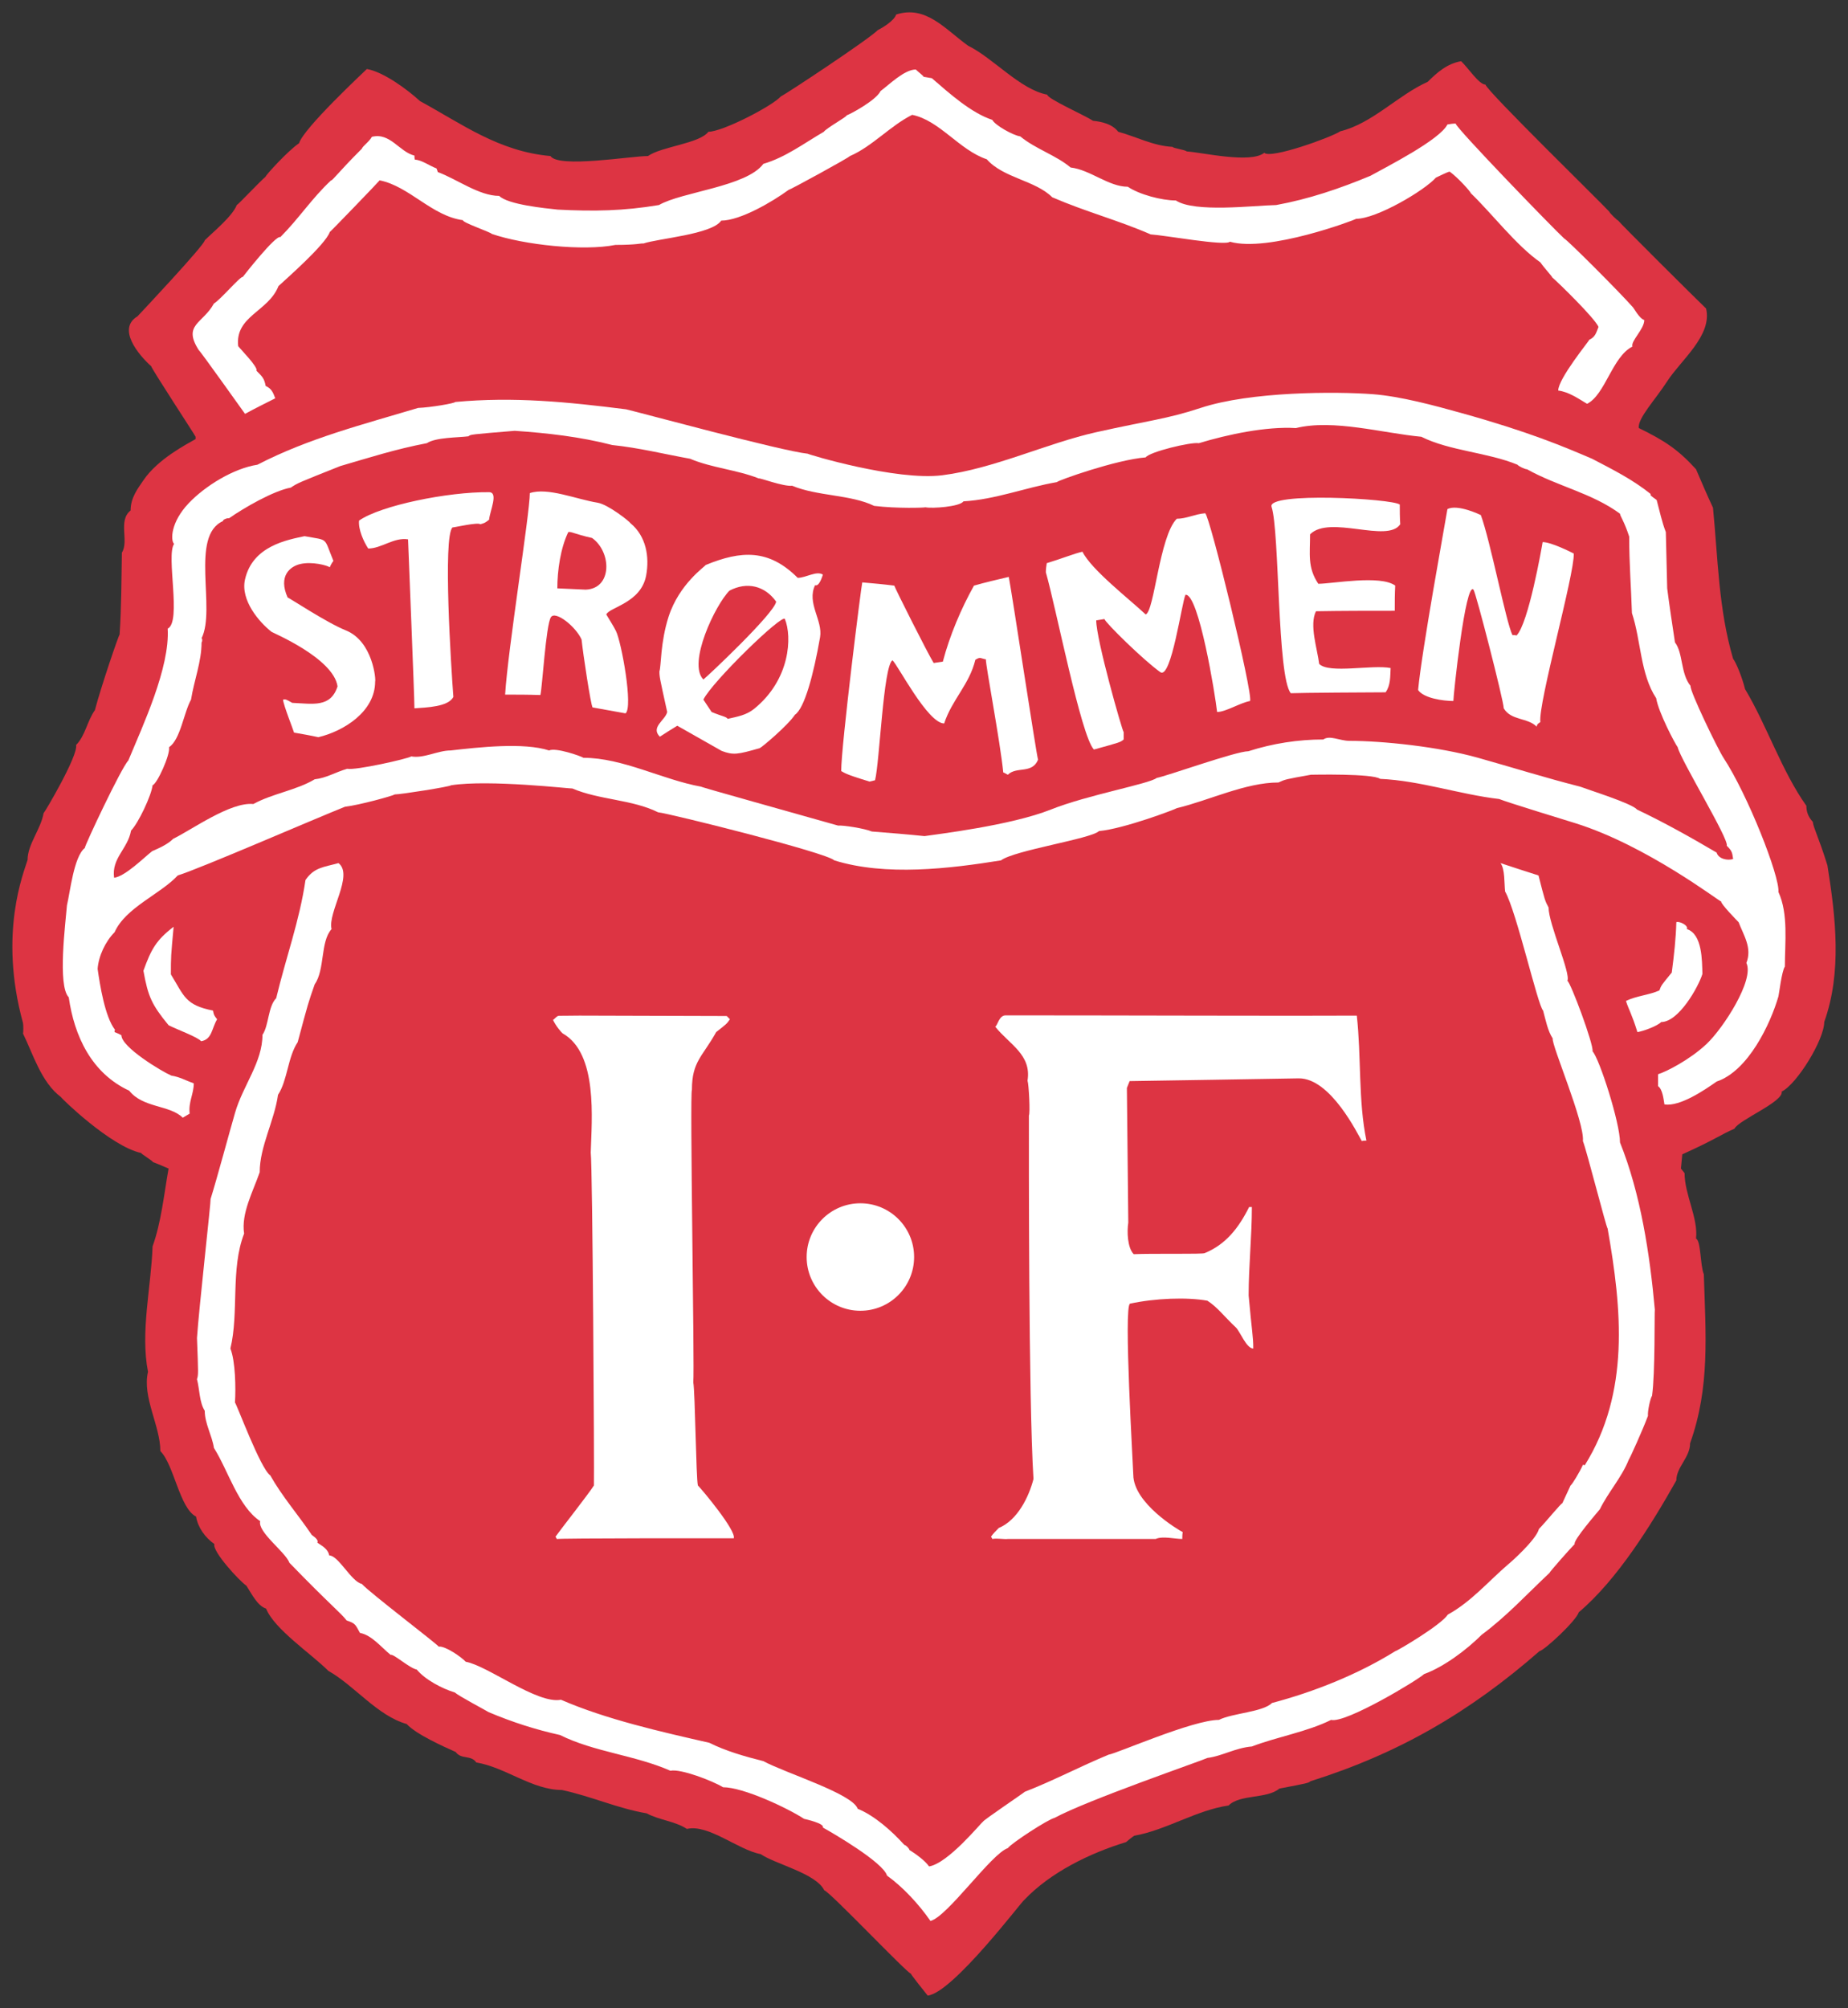 <svg height="324.83" viewBox="0 0 224.25 243.622" width="299" xmlns="http://www.w3.org/2000/svg"><rect x="0" y="0" width="224.25" height="243.622" fill="#333333" stroke="none"/><g fill-rule="evenodd" transform="translate(-194.322 -256.565)"><path d="m306.899 498.688c-.277-.333-1.998-2.5-2.056-2.67-.555-.166-9.834-9.945-10.5-10.111-1.002-2.056-5.943-3.169-7.722-4.39-2.722-.499-6.335-3.665-8.946-3.055-1.443-.943-3.332-1.057-4.889-1.89-3.557-.61-6.668-2.056-10.278-2.833-3.613 0-6.89-2.778-10.392-3.336-.61-.943-1.831-.33-2.5-1.276-1.501-.666-4.834-2.167-5.943-3.391-3.557-.999-6.335-4.667-9.504-6.446-2.109-2.109-6.554-5.053-7.553-7.553-1.057-.336-1.779-1.837-2.392-2.781-.832-.555-4.165-4.165-3.887-5.053-1.113-.78-2.001-2.001-2.223-3.336-2.001-.999-2.667-6.28-4.334-7.947 0-3.055-2.22-6.557-1.498-9.612-.946-4.834.388-10.33.555-15.222 1.057-2.944 1.387-6.335 1.942-9.442-.666-.281-1.276-.558-1.887-.78-.056-.166-1.446-.999-1.446-1.113-3.668-.777-9.723-6.665-9.723-6.779-2.389-1.776-3.388-5.219-4.612-7.719.056-.111.052-1.088 0-1.279-2.996-10.885.111-18.277.558-19.782 0-1.887 1.609-3.721 1.942-5.666.111-.052 4.223-7.001 3.946-8.277 1.11-1.113 1.335-2.889 2.278-4.22.777-2.947 2.889-9.113 2.999-9.171.222-3.221.222-6.723.277-9.945.891-1.39-.499-3.89 1.057-5.111 0-1.557.885-2.676 1.557-3.665 1.751-2.593 5.275-4.39 6.332-5v-.281c.056 0-5.333-8.222-5.389-8.558-1.557-1.387-4.168-4.553-1.665-6.051.163-.17 8.163-8.669 8.163-9.224 1.057-1.054 3.336-2.892 3.89-4.282.166-.052 2.722-2.778 3.499-3.443-.052-.108 2.67-3.114 4.057-4.054.558-1.834 7.778-8.558 8.225-9.005 1.998.336 4.945 2.5 6.446 3.89 5.111 2.778 9.553 6.113 15.833 6.668.999 1.498 9.778 0 11.835 0 1.665-1.168 6.224-1.501 7.334-2.944 1.72 0 7.725-3.11 8.78-4.279.777-.392 10.611-6.89 11.776-8.055.666-.336 2.001-1.168 2.226-1.89 3.61-1.168 5.943 1.779 8.721 3.779 3.055 1.498 6.332 5.33 9.615 5.943 0 .499 4.553 2.503 5.552 3.169 1.057.111 2.334.385 3.058 1.332 2.223.61 4.276 1.723 6.609 1.834 0 .163 1.446.333 1.723.555 1.834.111 7.725 1.501 9.39.166.777.78 8.169-1.89 9.224-2.611 3.89-.946 7.001-4.39 10.611-6.002 1.165-1.165 2.392-2.223 4.057-2.5.832.78 2.167 2.833 2.944 2.833.277.891 14.168 14.449 15.059 15.448-.056.056.888 1.002 1.054 1.054.111.222 9.556 9.615 10.666 10.669.78 3.277-3.083 6.283-4.72 8.832-1.39 2.17-3.613 4.501-3.446 5.669 3.058 1.498 4.723 2.556 6.945 5.0.666 1.557 1.332 3.11 2.059 4.667.61 6.224.666 12.278 2.442 18.336.336.388 1.113 2.278 1.446 3.665 2.663 4.445 4.445 9.945 7.445 14.168 0 .724.222 1.332.777 1.945.111.832.666 1.723 1.776 5.278 1.002 6.279 1.779 12.944-.388 19.002 0 2.167-3.329 7.556-5.164 8.444.274 1.224-5.225 3.446-5.725 4.501-1.779.777-2.275 1.279-6.335 3.114-.056.555-.111 1.11-.166 1.723.111.163.277.333.444.558 0 2.608 1.668 5.441 1.39 7.941.61.277.499 3.277.946 4.331.219 7.226.777 13.669-1.668 20.506 0 1.72-1.668 2.885-1.668 4.501-2.999 5.333-7.167 12.053-11.835 15.996-.333 1.057-4.168 4.615-4.778 4.726-8.388 7.334-17.001 12.389-27.781 15.777-.274.222-.274.222-3.776.891-1.498 1.276-4.778.666-6.165 2.053-3.89.558-7.614 3.003-11.446 3.668-.336.222-.669.502-1.002.777-4.387 1.335-9.165 3.668-12.334 7.001-.225.059-8.669 11.283-11.724 11.616" fill="#dd3443"/><path d="m307.232 489.631c-1.387-2.004-3.332-4.115-5.275-5.506-.45-1.609-6.671-5.219-7.781-5.829.222-.499-2.056-1.002-2.278-1.054-2.056-1.338-7.389-3.835-9.834-3.835-1.279-.78-5.167-2.278-6.39-2.001-4.276-1.89-9.279-2.278-13.388-4.334-3.003-.666-5.78-1.557-8.669-2.778-.447-.277-3.613-1.945-4.112-2.389-1.498-.444-3.61-1.554-4.609-2.778-.894-.166-2.836-1.945-3.169-1.779-1.168-.946-2.278-2.389-3.724-2.667-.552-.999-.552-1.168-1.609-1.501-.721-.943-2.056-1.945-6.945-7.001-.499-1.332-3.89-3.721-3.554-5.056-2.67-1.776-3.89-6.165-5.614-8.887-.222-1.501-1.113-2.944-1.113-4.504-.666-1.054-.61-2.556-.943-3.832.17-.555.17-.555 0-5.0.225-3.443 1.708-16.644 1.652-16.866.78-2.503 2.352-8.345 2.969-10.463.959-3.308 3.326-6.119 3.326-9.455.777-1.11.666-3.44 1.665-4.442 1.168-4.889 2.833-9.39 3.554-14.335 1.057-1.557 2.223-1.557 4.004-2.056 1.887 1.446-1.338 6.002-.839 8.003-1.387 1.554-.777 4.886-2.053 6.723-.777 2.223-.777 2.223-2.056 6.998-1.221 1.834-1.221 4.612-2.389 6.39-.444 3.166-2.223 6.276-2.223 9.39-.777 2.278-2.278 5-1.89 7.445-1.665 4.276-.61 9.612-1.665 13.946.61 1.554.666 4.778.555 6.554.222.222 3.11 8.058 4.279 8.832 1.443 2.559 3.388 4.784 5 7.17-.056.056.943.555.721.999.666.447 1.276.78 1.446 1.554 1.113 0 2.667 3.169 3.946 3.45.943 1.054 9.057 7.223 9.331 7.608.78-.111 2.778 1.279 3.277 1.834 2.722.502 8.672 5.167 11.56 4.612 5.496 2.392 12.164 3.89 18 5.222 2.001 1.002 4.334 1.668 6.557 2.226 2.667 1.446 10.833 3.946 11.443 5.777 2.056.835 4.168 2.722 5.666 4.387.17 0 .613.447.613.613.721.444 1.89 1.276 2.389 1.998 2.334-.385 6.279-5.275 6.557-5.441-.056-.117 4.889-3.446 5.056-3.616 3.443-1.332 6.668-3.052 10.17-4.501 1.054-.163 10.222-4.22 13.385-4.22 1.668-.832 5.336-.943 6.446-2.053 5.056-1.335 10.392-3.446 14.948-6.279.277-.056 5.558-3.166 6.39-4.445 2.83-1.557 4.886-4.001 7.334-6.11.108-.059 3.388-2.944 3.721-4.279.777-.78 2.667-3.114 2.833-3.114.333-.721.669-1.446 1.002-2.164.163-.056 1.165-1.726 1.498-2.503.059 0 .114 0 .222.059 5.5-8.835 4.501-18.946 2.778-28.728-.163-.111-2.553-9.501-2.999-10.611.222-2.281-3.829-11.668-3.665-12.448-.61-.94-.835-2.164-1.168-3.388-.666-.666-3.221-12.001-4.609-14.446-.114-.943 0-2.722-.558-3.443 1.501.499 3.058 1.002 4.612 1.498.78 3.058.78 3.058 1.221 3.89 0 1.998 2.722 8 2.281 8.891.388.166 3.221 7.778 3.055 8.555.832.891 3.332 8.669 3.332 11.058 2.5 6.221 3.613 13.499 4.226 20.281-.059.219.052 7.722-.336 10.444-.222.333-.555 1.89-.499 2.445-.61 1.668-2.226 5.222-2.334 5.333-.835 2.112-2.5 3.946-3.502 6.002-.166.219-3.277 3.776-3.055 4.223-.555.555-3.058 3.388-3.058 3.499-2.719 2.556-5.222 5.281-8.222 7.5-1.776 1.776-4.553 3.89-7.001 4.778-.666.669-9.501 6.002-11.277 5.555-2.892 1.446-6.56 2.053-9.612 3.225-2.001.166-3.613 1.165-5.392 1.39-.832.388-14.557 5.108-18.558 7.275-.777.166-5.222 3.055-5.666 3.668-2.001.666-7.334 8.333-9.39 8.835" fill="#fff"/><path d="M261.894 443.294c-.056-.114-.108-.225-.166-.281.499-.721 3.998-5.167 4.667-6.221.056-1.893-.166-38.506-.388-40.393.111-4.004.894-12.007-3.391-14.446-.148-.086-.848-.906-1.199-1.671.052.111.444-.475.718-.475.74.006 1.452-.022 2.482-.022.395 0 15.115.052 17.892.052.111.111.222.225.388.392-.388.555-.388.555-1.668 1.554-1.665 3.003-2.944 3.557-2.944 7.001-.277.281.336 33.95.166 35.504.222 1.11.336 11.724.558 12.504.555.555 4.686 5.515 4.353 6.406-1.446 0-21.299-.018-21.468.096M314.744 443.285c-.056-.111-.111-.222-.166-.281.277-.385.61-.721.943-1.054 2.278-.946 3.656-3.776 4.211-5.94-.61-9.892-.555-39.668-.555-44.111.166-.222 0-3.724-.166-4.223.502-3.169-2.204-4.387-3.927-6.554.277-.065.444-1.366 1.27-1.366 13.613 0 35.559.08 42.612.031.555 4.945.166 10.333 1.168 15.167-.225 0-.388 0-.558.056-.444-.724-3.761-7.661-7.667-7.611-1.227.015-19.396.333-20.509.333-.111.277-.222.558-.333.832.056 5.447.111 10.891.17 16.338-.17 1.051-.114 3.055.663 3.832 2.334-.111 8.456.028 8.622-.136 2.552-1.057 4.103-3.033 5.379-5.589h.333c0 3.499-.392 7.167-.392 10.725.392 4.445.561 4.886.561 6.446-.835 0-1.603-2.078-2.112-2.559-1.409-1.319-2.238-2.469-3.459-3.246-2.445-.444-6.326-.305-9.378.358-.814.176.382 19.911.392 20.774.028 3.443 5.444 6.668 5.999 6.945-.056.277-.056.555-.056.832-.943 0-2.389-.385-3.225 0h-17.889c-.61.059-1.323-.111-1.933 0" fill="#fff"/><path d="m216.501 392.174c-1.554-1.554-4.834-1.165-6.498-3.277-4.556-2.109-6.668-6.609-7.337-11.332-1.387-1.39-.385-9.057-.219-11.169.388-1.609.832-5.891 2.164-6.945 0-.33 4.445-9.778 5.281-10.611 1.776-4.279 5.056-11.28 4.778-16.002 1.72-.832-.225-8.891.777-10.278-.444-.447-.419-2.636 1.776-4.945 2.004-2.109 5.447-4.223 8.336-4.667 6.224-3.221 12.833-4.889 19.501-6.89 1.501-.056 4.445-.558 4.501-.721 7.112-.666 13.669 0 20.725.888 1.501.333 18.835 5.056 22.057 5.389-.056.056 10.728 3.323 16.335 2.611 6.28-.798 12.673-3.884 18.666-5.222 6.292-1.406 8.629-1.606 12.67-2.944 6.061-2.007 16.409-2.007 20.892-1.668 3.357.253 7.491 1.378 10.722 2.278 8.2 2.284 12.389 4.057 15.891 5.558 2.556 1.332 4.889 2.5 7.112 4.276-.056.166-.056.166.721.724.333 1.221.666 2.778 1.113 3.887.056 2.278.111 4.556.166 6.834.277 2.167.61 4.334.943 6.557.999 1.279.666 3.776 1.89 5.278-.111.61 3.308 7.673 3.998 8.724 2.953 4.495 6.837 14.387 6.668 16.28 1.224 2.667.78 6.165.78 9.054-.388.558-.709 3.372-.78 3.61-.962 3.332-3.665 9.057-7.5 10.336-1.501 1.057-4.445 3.055-6.332 2.778-.114-.666-.222-1.831-.777-2.223v-1.443c.943-.277 3.829-1.736 5.885-3.668 2.007-1.884 5.836-7.781 4.834-9.834.721-1.831-.33-3.336-.943-4.945-.166-.166-2.223-2.278-2.109-2.503-.281-.052-9.066-6.804-17.67-9.498-1.073-.336-8.169-2.5-9.279-2.944-4.778-.555-9.556-2.226-14.443-2.445-.891-.669-8.225-.502-8.391-.502-3.114.558-3.114.558-3.946.943-4.001 0-8.388 2.167-12.334 3.114-.114.111-6.39 2.5-9.445 2.781-.943.94-10.281 2.331-11.89 3.554-6.224 1.002-14.002 1.942-20.226 0-.943-.943-19.89-5.666-21.391-5.836-3.11-1.554-7.167-1.498-10.389-2.885-.111.049-10.111-1.113-14.723-.392-.111.17-6.113 1.113-6.834 1.113-.222.166-4.223 1.276-6.054 1.498-3.89 1.554-17.445 7.445-20.281 8.333-2.112 2.278-6.332 3.89-7.667 6.89-1.113 1.113-1.945 2.892-2.056 4.445.277 1.945.888 5.833 2.112 7.392-.056.052-.056.163-.056.274.277.111.555.222.832.392 0 1.443 4.892 4.39 6.058 4.889 1.054.166 1.776.61 2.722.943 0 1.279-.669 2.278-.499 3.668-.277.163-.558.333-.835.496" fill="#fff"/><path d="M218.727 382.895c-.392-.496-2.836-1.384-3.949-1.942-2.053-2.5-2.497-3.499-3.052-6.612.943-2.611 1.554-3.721 3.665-5.333-.333 3.61-.333 3.61-.333 5.777 1.609 2.611 1.72 3.724 5.111 4.39.111.558.111.558.499 1.057-.666 1.11-.61 2.445-1.942 2.663M393.018 381.788c-.666-2.167-1.054-2.725-1.39-3.779 1.221-.613 2.836-.721 4.057-1.279.222-.613.222-.613 1.501-2.167.277-2.109.499-4.109.555-6.11.333-.166 1.501.392 1.279.835 1.887.61 1.834 3.832 1.887 5.441-.499 1.612-2.889 5.836-5 5.836-.499.499-2.167 1.11-2.889 1.224" fill="#fff"/><path d="m208.168 363.063c-.333-2.389 1.668-3.502 2.056-5.725.888-.888 2.5-4.334 2.611-5.5.555-.166 2.167-3.724 1.998-4.612 1.39-.943 1.779-4.168 2.67-5.78.385-2.389 1.279-4.609 1.279-6.942.108-.111.108-.447 0-.502 1.779-3.554-1.446-12.445 2.611-14.221-.111-.111.441-.388.721-.336 1.831-1.276 5.389-3.332 7.5-3.721.832-.555.832-.555 5.999-2.611 3.613-1.054 6.723-2.056 10.503-2.778 1.11-.721 3.776-.669 5.056-.835.225-.222.225-.222 5.611-.666 4.001.277 7.947.721 11.835 1.726 3.225.33 6.332 1.107 9.445 1.665 2.611 1.11 5.666 1.332 8.336 2.389.056-.114 2.944.999 4.054.888 3.055 1.276 7.112 1.057 9.945 2.442 2.778.336 6.113.225 6.224.17.777.166 4.168-.059 4.609-.721 3.893-.225 7.5-1.668 11.338-2.334.166-.222 7.223-2.722 10.777-2.999.444-.669 5.503-1.893 6.446-1.723 3.499-1.057 8.166-2.056 11.779-1.834 4.556-1.113 10.5.61 15.222 1.054 3.446 1.723 8.055 1.893 11.668 3.391.111.166.891.555 1.168.555 3.668 2.056 7.889 2.889 11.277 5.392 0 .274.502.888 1.113 2.774 0 3.166.222 6.002.333 9.279 1.11 3.339 1.002 7.389 2.944 10.333.277 1.723 2.278 5.503 2.611 5.947.333 1.501 6.279 11.224 5.947 11.942.61.617.666.78.777 1.615-.666.219-1.776 0-2.001-.777-3.114-1.837-6.387-3.668-9.667-5.225-.555-.721-5.888-2.389-6.89-2.774-4.168-1.057-8.265-2.343-12.389-3.502-4.818-1.356-11.594-2.053-15.614-2.056-1.178 0-2.389-.724-3.166-.166-3.058 0-6.153.481-9.097 1.427-1.501 0-9.902 3.015-11.126 3.24-.891.721-8.373 2.053-12.836 3.832-4.889 1.948-13.891 2.999-15.333 3.225-2.167-.225-4.279-.392-6.39-.558-.943-.388-3.499-.777-4.109-.721-5.281-1.501-16.671-4.667-16.616-4.72-4.664-.835-9.501-3.502-14.276-3.502-.336-.222-3.388-1.279-4.171-.891-3.055-.999-8.555-.388-11.942 0-1.557 0-3.28 1.002-4.778.721-.388.281-6.776 1.723-7.778 1.501-1.501.444-2.5 1.113-3.946 1.279-2.223 1.332-5.111 1.72-7.445 2.999-2.778-.277-7.445 3.11-9.723 4.22-.666.669-1.668 1.113-2.556 1.501-1.054.835-3.28 3.055-4.612 3.225" fill="#dd3443"/><path d="M299.842 351.392c-3.11-.943-2.999-1.054-3.443-1.276 0-3.11 2.445-22.556 2.556-22.892 1.279.114 2.553.225 3.887.392.059.274 4.112 8.333 4.778 9.387.333-.052.721-.108 1.113-.163.832-3.169 2.223-6.446 3.779-9.224 1.387-.392 2.778-.721 4.223-1.057.385 1.948 3.385 21.838 3.554 22.171-.721 1.779-2.614.777-3.668 1.834-.222-.114-.388-.225-.555-.281-.388-3.832-2.112-12.833-2.112-13.721-.666-.114-.666-.333-1.276.056-.724 2.999-2.836 4.831-3.783 7.722-1.998 0-5.663-7.167-6.276-7.667-1.113.718-1.557 12.389-2.112 14.557-.222.056-.444.111-.666.163M276.509 344.616c-.724.444-1.446.888-2.115 1.332-1.165-1.162.669-2.001.891-2.999-.943-4.276-.943-4.276-.943-4.942.219-.558.099-3.471 1.11-6.616 1.282-3.983 4.445-6.11 4.501-6.276 4.334-1.779 7.667-1.945 11.166 1.557 1.002 0 2.281-.891 3.058-.392-.056.166-.444 1.501-.943 1.279-1.054 2.167.956 4.27.601 6.32-.78 4.473-1.88 8.625-3.049 9.402-.888 1.335-4.063 3.995-4.279 4.057-2.707.774-3.191.86-4.612.333M327.069 347.505c-1.557-1.557-4.615-17.279-5.836-21.502 0-.388.056-.777.111-1.11 1.665-.499 3.499-1.224 4.334-1.39 1.057 2.167 5.722 5.78 7.667 7.611 1.054-.333 1.665-9.498 3.776-11.61 1.168 0 2.167-.558 3.446-.669.555.277 5.836 21.946 5.447 22.781-1.227.222-2.944 1.332-4.001 1.332-.222-2.056-2.223-14.39-3.835-14.221-.444.888-1.729 10.324-3.055 9.387-2.044-1.446-6.723-6.058-6.779-6.443-.333.052-.666.111-.999.163 0 2.334 3.166 13.447 3.332 13.558v.891c-.388.333-.388.333-3.61 1.221M232.947 346.007c-.999-.222-2.001-.392-2.944-.558 0-.108-1.332-3.443-1.332-4.001.333-.052.333-.052 1.11.392 2.5.111 4.667.61 5.5-2.001-.499-3.443-8-6.557-8-6.609-1.501-1.171-3.792-3.832-3.231-6.347.912-4.103 5.176-4.821 7.229-5.265 3.003.555 2.278.052 3.502 2.996-.166.222-.333.502-.444.78-.277-.225-2.17-.743-3.613-.388-1.199.293-2.667 1.443-1.498 4.057.056-.059 4.723 3.049 7.044 3.977 3.345 1.338 3.684 6.104 3.573 6.215 0 3.668-3.838 6.03-6.896 6.754M380.795 344.727c-1.11-1.113-3.11-.721-3.998-2.223 0-.888-3.388-14.073-3.668-14.393-.974-1.11-2.445 12.781-2.445 13.505-1.221 0-3.613-.336-4.279-1.335.444-4.778 3.277-20.226 3.557-21.943 1.221-.666 4.054.718 4.054.718 1.156 3.104 3.055 13 3.835 14.56.166 0 .33 0 .499.052 1.446-1.443 3.058-10.666 3.166-11.332 1.06 0 3.443 1.221 3.779 1.387.111 2.445-4.334 18.166-4.057 20.448-.388.277-.388.277-.444.555" fill="#fff"/><path d="m282.619 343.784c-.166-.281-.613-.281-1.945-.835-.333-.499-.666-.999-.999-1.501 1.054-2.164 9.603-10.475 9.892-9.778.882 2.142.666 7.337-3.727 10.891-.956.774-2.001.943-3.221 1.224" fill="#dd3443"/><path d="M266.228 342.394c-.222-.333-1.165-6.554-1.332-8.225-.669-1.554-3.178-3.567-3.724-2.719-.61.946-1.054 8.666-1.279 9.442-1.443-.052-2.889-.052-4.276-.052.33-5.447 2.999-22.004 2.999-24.449 2.167-.724 5.614.743 8.222 1.165 1.276.21 3.89 2.281 4.001 2.5 1.89 1.56 2.315 4.072 1.89 6.338-.626 3.332-4.445 3.832-4.837 4.72.392.669.823 1.313 1.171 2.001.672 1.341 2.112 9.279 1.165 10M244.612 342.505c0-1.443-.718-18.835-.774-20.503-1.723-.274-3.221 1.113-4.834 1.113-.555-.832-1.221-2.334-1.113-3.388 2.611-1.834 10.802-3.502 15.78-3.446 1.168.015.111 2.223 0 3.336-.499.388-.499.388-1.057.555-.274-.277-3.166.388-3.388.388-1.165 1.168-.166 16.946.111 20.556-.61 1.224-3.277 1.279-4.726 1.39M350.957 340.671c-1.668-1.998-1.353-19.628-2.334-22.615-.601-1.834 14.671-.999 15.559-.274 0 .777 0 1.557.056 2.389-1.557 2.334-8.558-1.168-10.944 1.224 0 2.386-.336 3.998.999 5.999 1.668 0 7.556-1.113 9.334.222-.056.999-.056 2.001-.056 3.055-3.221 0-6.39 0-9.56.056-.832 1.665.17 4.556.388 6.39 1.224 1.221 6.449.056 8.672.499-.059 1.057 0 2.112-.613 2.944-1.498 0-10.441.056-11.502.111" fill="#fff"/><path d="M279.675 339.006c-1.945-1.945 1.443-9.057 3.166-10.78 2.112-1.11 4.279-.61 5.666 1.335-.222 1.446-8.444 9.165-8.832 9.445M261.953 327.948c0-2.167.388-4.889 1.332-6.834.444-.056.666.222 2.889.724 2.389 1.72 2.451 6.141-.78 6.267" fill="#dd3443"/><path d="M224.057 306.779c-.163-.222-5.5-7.725-5.607-7.725-2.004-3.11.496-3.218 1.831-5.663.777-.447 3.221-3.336 3.499-3.221.166-.225 4.001-5.117 4.559-4.834 2.275-2.281 3.832-4.726 6.162-6.89.17.052.78-.891 3.727-3.835.108-.333.888-.835 1.221-1.446 2.223-.555 3.332 1.831 5.164 2.278 0 .166 0 .333.059.499.78 0 1.834.78 2.614 1.054.052.114.108.277.163.447 2.278.832 5.003 2.889 7.448 2.889 1.051 1.057 5.555 1.501 7.109 1.665 4.334.225 7.947.17 12.278-.555 2.781-1.609 10.614-2.22 12.67-4.997 2.667-.777 4.945-2.5 7.334-3.89.388-.499 2.833-1.834 2.778-1.998.277-.059 3.554-1.785 4.112-2.947 1.054-.78 2.885-2.611 4.276-2.611.333.333.946.777.946.888.333.056.666.111.999.166 2.115 1.834 4.781 4.223 7.337 5.056.333.666 2.552 1.89 3.385 2.001 1.893 1.554 4.334 2.278 6.113 3.776 2.389.277 4.615 2.337 6.945 2.337 1.39.943 4.112 1.665 5.833 1.665 2.278 1.501 9.393.613 12.171.555 3.943-.718 7.722-1.998 11.443-3.551 1.893-1.057 8.391-4.337 9.338-6.224.333-.059.666-.111.999-.111 0 .499 11.835 12.722 13.166 13.943.277.056 6.779 6.557 8.333 8.336.059 0 .78 1.384 1.39 1.557 0 1.11-1.668 2.552-1.44 3.221-2.448 1.221-3.283 5.832-5.503 6.945-1.113-.666-2.223-1.446-3.502-1.612 0-1.446 3.779-6.054 3.779-6.165.721-.336.829-.835 1.11-1.557-.447-1.054-4.889-5.392-5.614-6.002 0-.111-.943-1.11-1.443-1.831-2.889-2.001-5.947-6.002-8.444-8.391 0-.166-1.612-1.945-2.556-2.611-.222 0-1.39.61-1.668.724-1.446 1.609-7.223 4.997-9.667 4.997-.114.111-10.669 4.112-15.337 2.781-.555.555-7.886-.78-9.612-.888-3.943-1.723-7.833-2.725-11.946-4.504-2.053-2.053-5.943-2.334-7.944-4.609-3.332-1.113-5.725-4.726-9.057-5.392-2.663 1.332-4.834 3.832-7.556 5.003-.056.166-7.278 4.109-7.445 4.109-1.89 1.387-5.836 3.721-8.169 3.721-1.11 1.671-7.667 2.167-9.445 2.778-.274-.052-.721.17-3.388.17-3.887.774-11.113 0-15.001-1.335-.166-.225-3.61-1.387-3.502-1.665-3.776-.502-6.501-4.112-10.111-4.834-.056.111-5.999 6.273-6.054 6.273-.502 1.504-5.389 5.78-6.224 6.557-1.221 3.114-5.278 3.613-4.889 7.281.333.444 2.445 2.553 2.223 2.996.666.672.943.891 1.11 1.837.724.33.891.777 1.168 1.501-1.221.607-2.445 1.221-3.668 1.887M305.247 409.076c0 3.601-2.919 6.52-6.52 6.52-3.601 0-6.52-2.919-6.52-6.52 0-3.601 2.919-6.52 6.52-6.52 3.601 0 6.52 2.919 6.52 6.52" fill="#fff"/></g></svg>